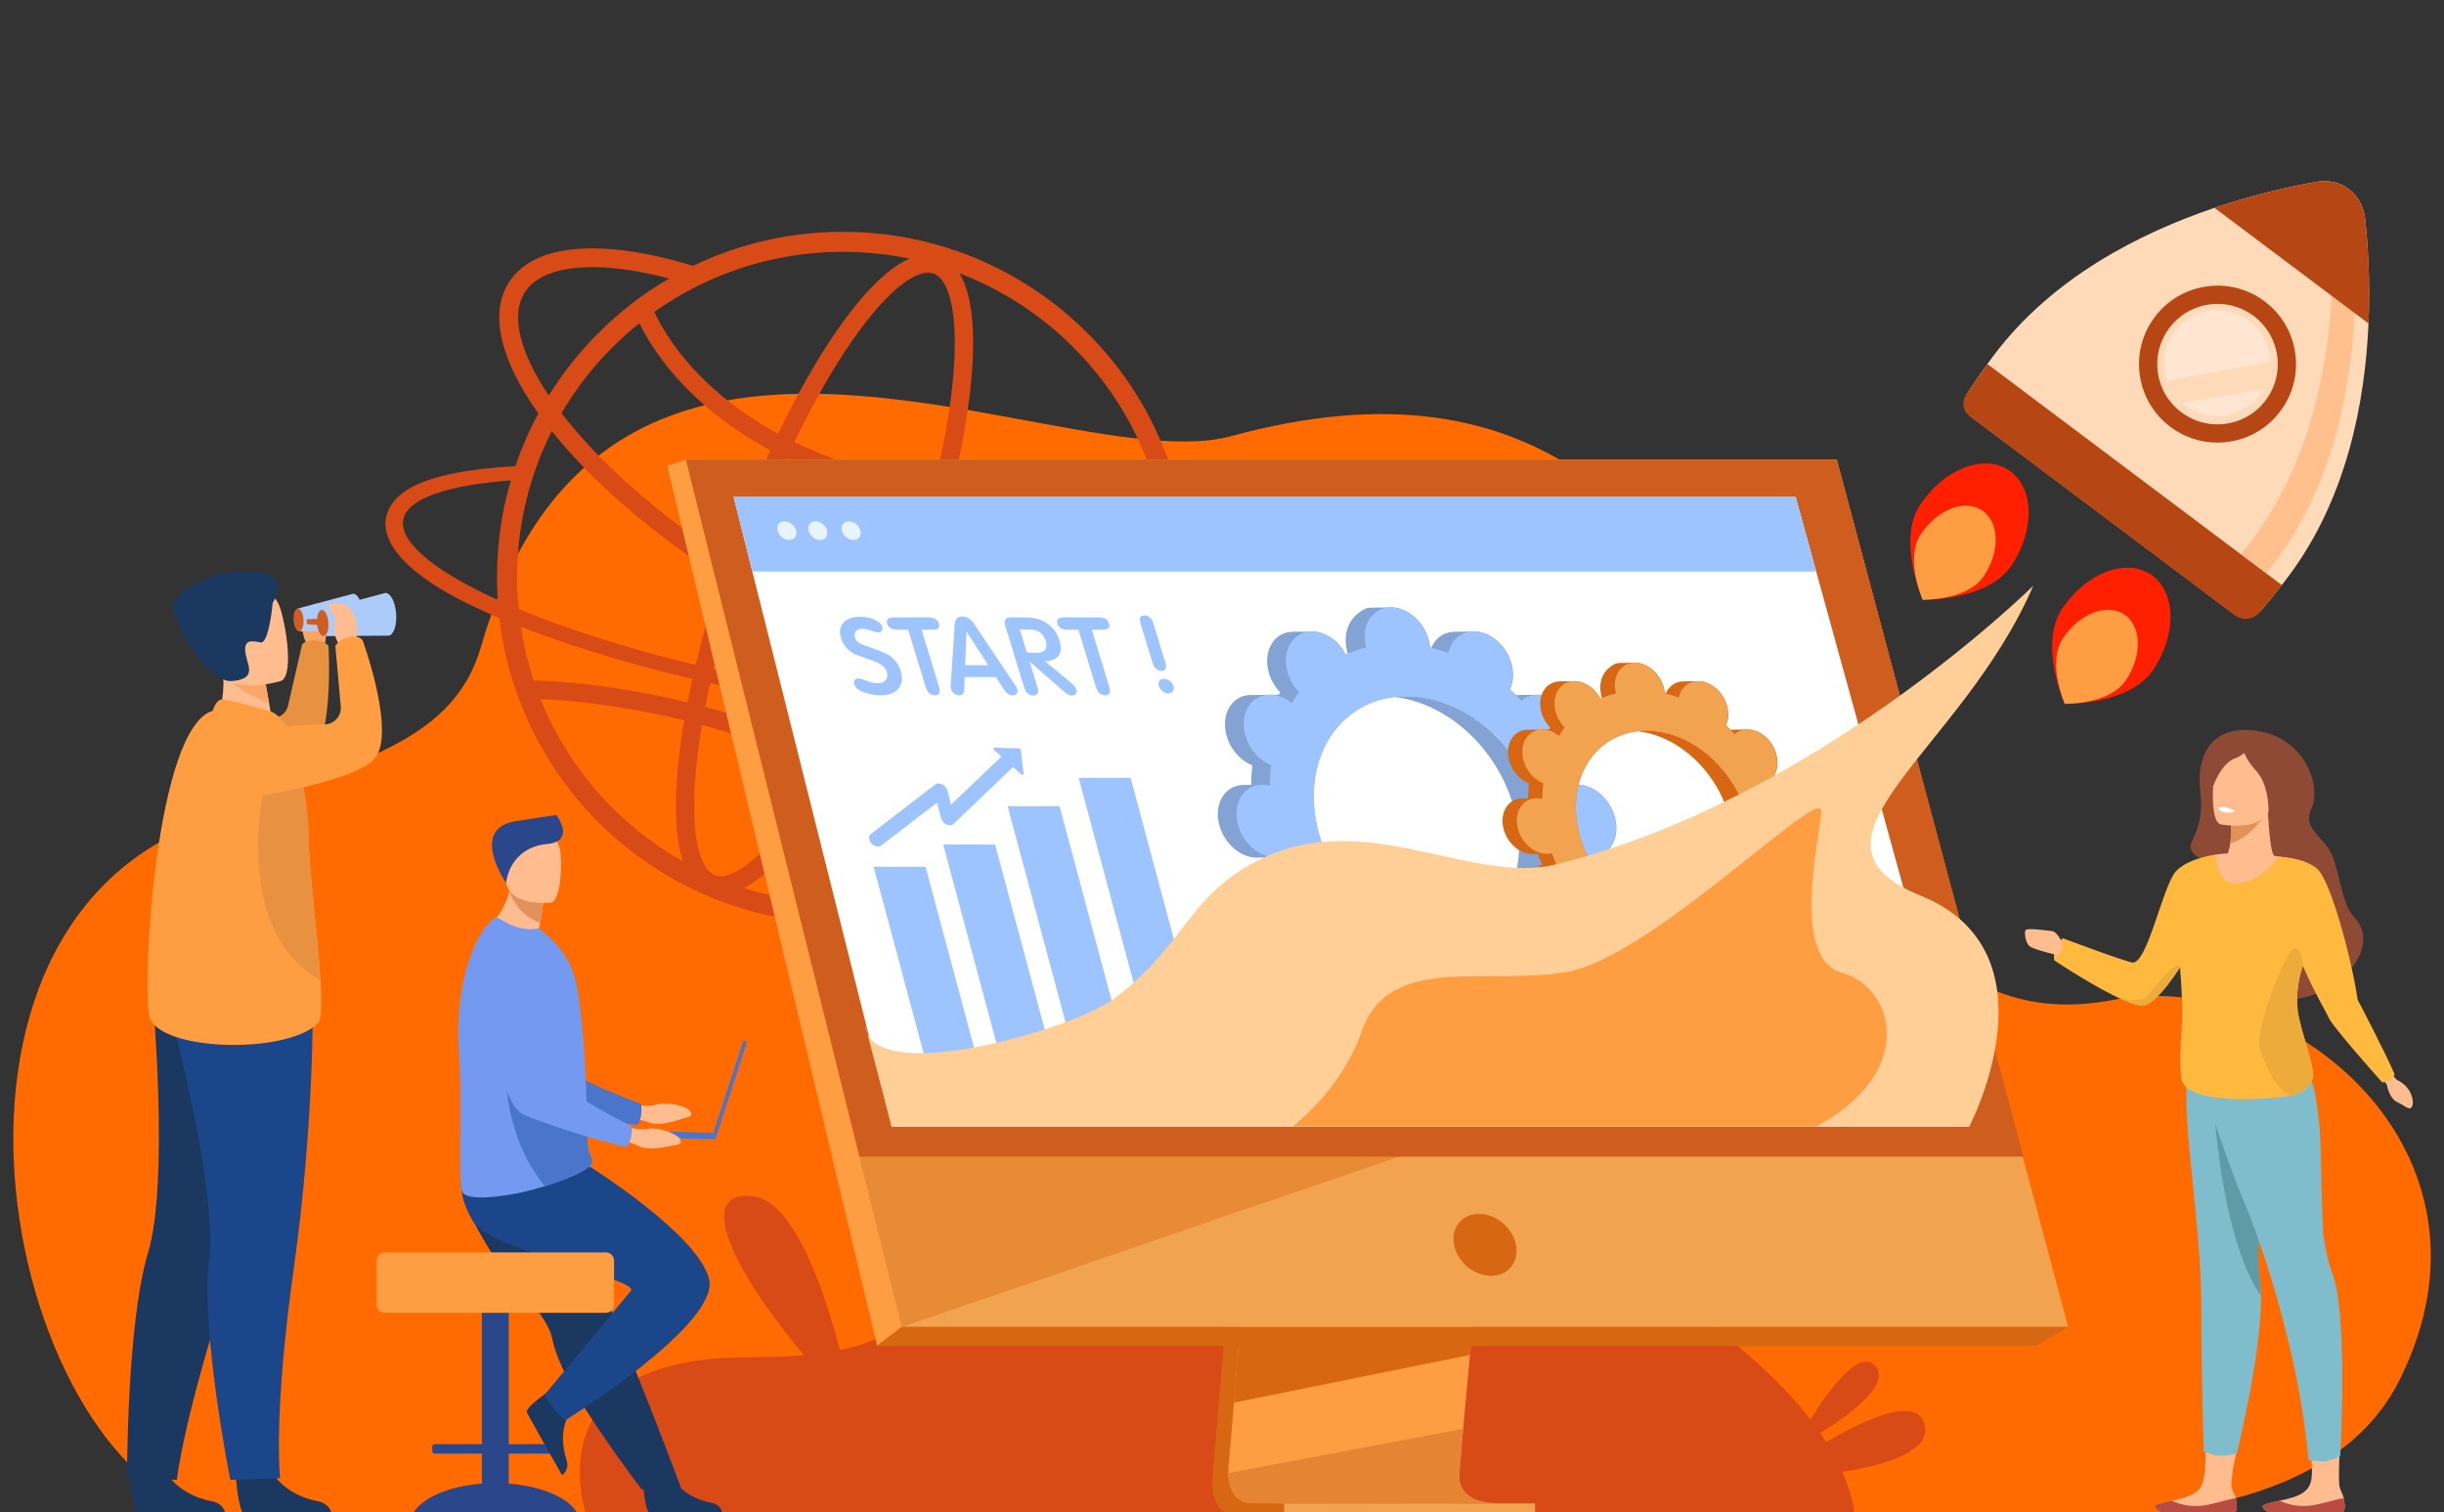 <svg width="706" height="437" viewBox="0 0 706 437" fill="none" xmlns="http://www.w3.org/2000/svg">
<rect x="0" y="0" width="706" height="437" fill="#333333" stroke="none"/>
<g clip-path="url(#clip0_49_2940)">
<path d="M592.879 437.428C592.879 437.428 669.998 444.926 693.094 398.863C726.67 331.902 659.991 279.287 610.522 288.892C559.29 298.842 538.273 251.891 511.747 204.942C482.462 153.107 446.468 101.272 355.697 126.004C340.627 130.109 317.617 125.389 291.942 120.669C234.725 110.149 164.273 99.628 138.972 186.769C130.256 216.79 99.375 220.095 54.545 239.143C-33.19 276.425 6.926 438.057 69.617 438.692C132.307 439.326 592.879 437.428 592.879 437.428Z" fill="#FF6A01"/>
<path d="M310.034 233.438C304.83 238.655 299.097 243.185 292.906 247.005C277.912 236.048 261.893 226.664 245.201 219.073C247.497 214.867 249.758 210.425 251.966 205.788C267.248 207.813 281.937 209.028 295.348 209.342C298.848 209.445 302.247 209.445 305.545 209.418C314.094 209.318 321.703 208.811 328.221 207.896C323.657 217.358 317.543 225.93 310.034 233.438ZM280.129 253.601C268.512 258.521 256.209 261.006 243.501 261.006C233.711 261.006 224.147 259.528 214.96 256.601C221.922 252.954 228.919 244.573 234.306 236.85C237.084 232.869 239.861 228.462 242.603 223.705C258.407 230.859 273.603 239.653 287.877 249.896C285.36 251.242 282.779 252.479 280.129 253.601ZM156.75 203.51C156.538 203.005 156.332 202.5 156.129 201.995C163.372 202.288 176.799 203.383 193.952 207.286C195.179 207.567 196.404 207.859 197.631 208.157C196.748 213.306 196.096 218.226 195.694 222.849C194.933 231.608 194.879 241.704 197.321 248.917C189.883 244.732 183.061 239.555 176.94 233.438C168.292 224.788 161.494 214.719 156.75 203.51ZM153.427 182.23C155.862 183.144 158.348 184.057 160.91 184.945C172.686 189.026 185.889 192.816 200.01 196.182C199.497 198.468 199.024 200.724 198.59 202.944C197.436 202.664 196.282 202.39 195.125 202.127C175.604 197.683 160.953 196.78 154.161 196.626C152.479 191.56 151.242 186.379 150.46 181.088C151.449 181.469 152.438 181.849 153.427 182.23ZM139.78 171.45C121.796 162.676 113.578 154.205 117.256 148.194C120.223 143.325 131.029 140.028 147.568 138.81C145.538 145.657 144.295 152.734 143.814 159.913C143.661 162.042 143.585 164.172 143.56 166.328V166.887C143.56 169.043 143.636 171.197 143.763 173.329C142.393 172.719 141.074 172.085 139.78 171.45ZM156.75 130.263C157.587 128.336 158.45 126.433 159.388 124.582L159.39 124.577C171.017 139.105 188.151 153.958 208.173 166.84C205.333 175.48 202.913 183.969 200.956 192.106C186.392 188.584 172.893 184.596 161.062 180.327C158.576 179.442 156.167 178.527 153.858 177.615C152.489 177.083 151.144 176.524 149.825 175.966C149.622 173.936 149.47 171.882 149.419 169.828C149.394 168.838 149.369 167.874 149.369 166.887C149.369 165.745 149.394 164.579 149.419 163.437C149.749 154.89 151.195 146.545 153.732 138.481C154.163 137.11 154.619 135.766 155.127 134.422C155.634 133.027 156.167 131.634 156.75 130.263ZM151.552 84.543C154.612 79.687 161.449 77.182 171.051 77.182C175.643 77.182 180.871 77.755 186.616 78.921C188.797 79.362 191.024 79.882 193.291 80.48H193.296C185.84 84.792 178.995 90.066 172.832 96.252C171.539 97.52 170.295 98.84 169.078 100.209C167.556 101.882 166.11 103.633 164.715 105.409C162.483 108.248 160.428 111.217 158.526 114.259L158.521 114.266C150.037 101.672 147.487 90.993 151.552 84.543ZM243.501 72.767C250.022 72.767 256.433 73.423 262.701 74.725C255.308 77.943 247.76 86.9 242.03 95.111C236.165 103.516 230.31 113.803 224.779 125.319C221.046 123.292 217.516 121.101 214.201 118.75C198.473 107.592 191.539 95.562 189.019 90.127C192.879 87.383 196.936 84.931 201.176 82.792L201.181 82.794C202.908 81.921 204.669 81.106 206.457 80.341C206.587 80.284 206.716 80.228 206.848 80.172C206.877 80.16 206.909 80.148 206.938 80.136C207.319 79.975 207.702 79.816 208.085 79.662C208.19 79.621 208.295 79.579 208.395 79.538C219.529 75.05 231.351 72.767 243.501 72.767ZM310.034 100.335C318.685 108.985 325.482 119.052 330.227 130.263C331.918 134.268 333.32 138.361 334.435 142.528C312.74 144.113 292.859 143.616 275.089 141.042C277.909 129.524 279.807 118.686 280.642 109.114C281.561 98.543 281.449 86.022 277.163 78.977C278.156 79.358 279.146 79.755 280.129 80.172C291.339 84.917 301.41 91.688 310.034 100.335ZM258.356 143.299C261.661 144.067 265.057 144.748 268.531 145.352C266.089 154.532 263.084 164.094 259.583 173.748C258.234 177.468 256.836 181.132 255.399 184.723C242.244 179.893 228.282 172.985 214.555 164.455C215.265 162.381 215.996 160.3 216.753 158.215C220.005 149.246 223.537 140.613 227.241 132.529C236.57 137.052 246.975 140.657 258.356 143.299ZM269.7 79.053C272.586 80.099 274.05 84.243 274.772 87.532C275.911 92.732 276.116 100.038 275.367 108.656C274.547 118.089 272.657 128.802 269.846 140.21C266.45 139.627 263.132 138.966 259.905 138.225C248.743 135.659 238.57 132.149 229.485 127.738C234.906 116.435 240.639 106.356 246.37 98.14C251.32 91.044 256.162 85.57 260.371 82.309C262.566 80.609 265.521 78.787 268.109 78.787C268.658 78.787 269.192 78.87 269.7 79.053ZM184.698 93.391C185.565 95.166 186.762 97.367 188.375 99.862C195.255 110.493 204.34 118.198 210.751 122.789C214.433 125.426 218.36 127.87 222.525 130.119C218.724 138.398 215.104 147.236 211.776 156.41C211.156 158.122 210.551 159.83 209.963 161.532C190.083 148.594 173.252 133.749 162.212 119.381L162.208 119.377C164.972 114.661 168.141 110.2 171.69 106.017C173.162 104.292 174.684 102.619 176.282 100.994C176.509 100.767 176.714 100.565 176.94 100.335C179.409 97.867 182 95.554 184.698 93.391ZM217.931 195.902C213.93 195.077 209.983 194.216 206.106 193.324C207.931 185.73 210.173 177.812 212.791 169.745C226.399 178.107 240.236 184.913 253.34 189.74C251.698 193.663 250.007 197.49 248.285 201.193C238.331 199.766 228.148 197.995 217.931 195.902ZM240.344 216.924C228.404 211.779 216.126 207.528 203.728 204.244C204.164 201.995 204.642 199.705 205.164 197.38C208.612 198.166 212.108 198.924 215.65 199.654C226.011 201.773 236.345 203.571 246.465 205.027C244.459 209.174 242.415 213.148 240.344 216.924ZM206.636 252.91C203.749 251.862 202.283 247.72 201.564 244.429C200.424 239.229 200.219 231.925 200.968 223.307C201.346 218.948 201.956 214.316 202.776 209.469C214.606 212.621 226.323 216.675 237.731 221.561C235.162 225.991 232.564 230.098 229.966 233.823C225.016 240.919 220.173 246.393 215.965 249.652C213.303 251.715 209.522 253.955 206.636 252.91ZM330.276 203.383C323.503 204.6 315.057 205.31 305.189 205.413C289.878 205.598 272.296 204.388 253.764 201.946C255.323 198.553 256.85 195.065 258.341 191.499C264.094 193.421 269.673 194.946 274.996 196.026C281.093 197.263 286.658 197.875 291.625 197.875C303.267 197.875 311.608 194.514 315.726 187.977C316.404 186.898 316.958 185.757 317.382 184.549H311.449C311.349 184.73 311.247 184.91 311.137 185.084C308.075 189.94 301.239 192.448 291.637 192.445C287.046 192.445 281.817 191.875 276.072 190.706C271.066 189.691 265.813 188.264 260.4 186.469C261.827 182.893 263.218 179.251 264.56 175.551C268.177 165.579 271.273 155.693 273.779 146.199C285.196 147.882 297.451 148.726 310.471 148.726C318.578 148.726 326.985 148.399 335.667 147.745C336.955 153.995 337.607 160.391 337.607 166.887C337.607 179.542 335.148 191.818 330.276 203.383ZM354.145 187.023L346.409 186.847C348.895 190.067 349.453 193.036 347.907 195.546C346.358 198.107 342.654 200.212 337.126 201.81C341.31 190.677 343.415 178.934 343.415 166.887C343.415 153.392 340.778 140.306 335.553 128.007C330.529 116.11 323.328 105.409 314.145 96.252C304.962 87.071 294.284 79.867 282.386 74.82C270.058 69.622 256.97 66.986 243.501 66.986C230.007 66.986 216.919 69.622 204.589 74.82C203.118 75.455 201.647 76.116 200.227 76.799L200.214 76.806C195.916 75.496 191.732 74.42 187.692 73.601C167.306 69.466 152.839 72.325 146.962 81.653C141.37 90.522 144.414 103.877 155.511 119.452L155.507 119.459C154.01 122.223 152.666 125.065 151.423 128.007C150.485 130.212 149.648 132.419 148.887 134.676C128.036 135.92 116.875 139.588 112.817 146.233C108.098 153.968 114.542 164.35 135.164 174.443C138.005 175.839 141.049 177.21 144.245 178.578C145.31 187.938 147.72 197.041 151.423 205.766C156.446 217.66 163.649 228.364 172.832 237.545C182.015 246.7 192.693 253.903 204.589 258.95C216.919 264.151 230.007 266.788 243.501 266.788C256.97 266.788 270.058 264.151 282.386 258.95C294.284 253.903 304.962 246.7 314.145 237.545C323.074 228.618 330.149 218.219 335.148 206.705C345.318 204.6 352.015 201.302 354.679 196.941C356.531 193.921 356.301 190.574 354.145 187.023Z" fill="#D84B17"/>
<path d="M555.95 411.581C553.818 403.317 539.41 409.718 527.543 416.655C526.99 415.779 526.416 414.914 525.828 414.057C534.323 408.788 546.253 400.027 541.71 394.692C537.226 389.425 528.461 401.354 522.976 410.15C508.287 391.089 486.504 377.522 486.504 377.522C486.504 377.522 577.407 302.001 509.48 262.163C441.554 222.322 389.949 362.505 389.949 362.505C389.949 362.505 343.532 319.53 299.212 335.402C253.698 351.702 282.142 381.91 242.615 390.079C237.963 372.263 229.361 347.138 217.597 345.665C202.064 343.72 208.599 363.159 232.205 391.557C227.628 391.97 222.417 392.179 216.46 392.162C153.066 391.972 169.334 437.611 169.334 437.611L535.863 438.455C535.365 433.964 534.057 429.549 532.176 425.273C544.73 423.302 557.958 419.368 555.95 411.581Z" fill="#D84B17"/>
<path d="M366.311 236.206L350.329 426.232C350.329 426.232 348.653 437.752 357.224 437.772C371.312 437.806 427.353 437.772 427.353 437.772C427.353 437.772 416.748 435.374 416.877 429.978C417.028 423.619 435.557 234.408 435.557 234.408L366.311 236.206Z" fill="#D86713"/>
<path d="M431.901 434.325C429.129 434.332 375.604 434.501 361.881 434.325C355.902 434.249 354.855 429.007 354.804 425.617C354.779 423.99 354.987 422.787 354.987 422.787L355.401 417.848L356.46 405.259L357.397 394.138L358.6 379.846L359.612 367.784L370.969 232.757L440.217 230.959C440.217 230.959 432.411 310.143 426.892 367.784C426.275 374.206 425.689 380.363 425.145 386.113C424.97 387.947 424.804 389.742 424.638 391.489C424.126 396.943 423.657 401.951 423.25 406.371C423.035 408.703 422.838 410.866 422.659 412.852C421.954 420.624 421.542 425.588 421.535 426.532C421.532 427.083 421.581 427.595 421.671 428.071C422.808 434.127 430.859 434.325 431.901 434.325Z" fill="#FF9D43"/>
<path d="M198.144 132.8L237.077 289.168L242.408 310.585L260.542 383.417H597.434L530.598 132.8H198.144Z" fill="#F1A34F"/>
<path d="M198.144 132.8L192.747 134.598L253.369 388.857L260.542 383.417L198.144 132.8Z" fill="#FF9D43"/>
<path d="M253.369 388.857H588.188L597.434 383.417H260.542L253.369 388.857Z" fill="#D86713"/>
<path d="M370.947 437.845H443.44V434.401H370.947V437.845Z" fill="#F1A34F"/>
<path d="M425.011 388.855L424.638 391.489L356.46 405.259L357.397 394.138L357.843 388.855H425.011Z" fill="#D86713"/>
<path d="M394.748 434.401H378.822C371.569 434.394 365.411 434.369 361.881 434.325C355.902 434.25 354.855 429.008 354.804 425.617L422.659 412.852C421.954 420.624 421.542 425.588 421.535 426.532C421.535 426.549 421.535 426.566 421.535 426.583C421.537 427.115 421.583 427.61 421.671 428.071C422.808 434.128 430.859 434.325 431.901 434.325C430.33 434.33 412.442 434.386 394.748 434.401Z" fill="#E58433"/>
<path d="M386.243 434.406C383.686 434.406 381.198 434.403 378.822 434.401H394.748C391.886 434.403 389.027 434.406 386.243 434.406Z" fill="#E78B37"/>
<path d="M260.541 383.417L242.408 310.585L408.534 332.683L260.541 383.417Z" fill="#E78B37"/>
<path d="M198.144 132.8H530.598L584.538 334.217H248.292L198.144 132.8Z" fill="#CF5E1E"/>
<path d="M437.919 359.678C436.958 354.739 432.176 350.733 427.236 350.733C422.296 350.733 419.068 354.739 420.029 359.678C420.988 364.618 425.772 368.623 430.712 368.623C435.653 368.623 438.88 364.618 437.919 359.678Z" fill="#D86713"/>
<path d="M568.859 325.489H257.58L222.33 185.076L219.627 174.309L217.321 165.126L211.915 143.589H518.705L524.643 165.126L527.175 174.309L530.144 185.076L568.859 325.489Z" fill="white"/>
<path d="M524.643 165.125H217.321L211.915 143.589H518.705L524.643 165.125Z" fill="#9DC4FF"/>
<path d="M226.626 150.629C225.14 150.629 224.235 151.836 224.606 153.322C224.977 154.81 226.482 156.015 227.97 156.015C229.456 156.015 230.361 154.81 229.99 153.322C229.619 151.836 228.114 150.629 226.626 150.629Z" fill="#E9F3FE"/>
<path d="M235.572 150.629C234.086 150.629 233.181 151.836 233.552 153.322C233.923 154.81 235.428 156.015 236.916 156.015C238.402 156.015 239.307 154.81 238.936 153.322C238.565 151.836 237.06 150.629 235.572 150.629Z" fill="#E9F3FE"/>
<path d="M248.57 153.322C248.2 151.836 246.694 150.629 245.206 150.629C243.72 150.629 242.815 151.836 243.186 153.322C243.557 154.81 245.062 156.015 246.548 156.015C248.036 156.015 248.941 154.81 248.57 153.322Z" fill="#E9F3FE"/>
<path d="M93.864 185.796C93.864 185.796 94.817 182.8 93.322 180.102C91.827 177.405 94.242 175.534 93.633 174.719C93.023 173.904 89.047 173.987 87.69 177.905C86.333 181.82 88.626 186.237 88.626 186.237L93.864 185.796Z" fill="#FCA56B"/>
<path d="M77.18 207.345C80.001 208.186 82.907 206.313 83.302 203.459L87.261 186.238C87.261 186.238 88.087 184.903 90.941 185.02C94.048 185.147 94.889 186.686 94.889 186.686C94.889 186.686 96.811 217.002 87.835 221.28C78.858 225.559 68.695 204.815 77.18 207.345Z" fill="#E89141"/>
<path d="M95.789 437.582H70.507C68.709 435.955 68.116 426.383 68.116 426.383C68.116 426.383 75.955 419.321 78.516 424.909C80.951 430.22 87.68 433.044 91.698 433.745C95.159 434.347 95.706 436.886 95.789 437.582Z" fill="#1B3861"/>
<path d="M65.164 437.582H39.883C38.084 435.955 37.489 426.383 37.489 426.383C37.489 426.383 45.328 419.321 47.889 424.909C50.324 430.22 57.053 433.044 61.071 433.745C64.532 434.347 65.081 436.886 65.164 437.582Z" fill="#1B3861"/>
<path d="M83.344 305.248C83.344 305.248 79.747 328.245 66.332 369.069C52.916 409.893 51.088 427.571 51.088 427.571L36.697 427.168C36.697 427.168 36.574 382.551 42.756 362.025C48.939 341.496 44.091 288.014 44.091 288.014L83.344 305.248Z" fill="#1B3861"/>
<path d="M90.347 289.275C90.347 289.275 90.857 323.93 84.86 366.481C78.863 409.032 80.896 427.093 80.896 427.093L66.533 427.571C66.533 427.571 57.95 385.005 60.41 363.708C62.871 342.41 48.657 290.627 48.657 290.627L90.347 289.275Z" fill="#1C468A"/>
<path d="M62.543 208.176L69.317 213.194L79.108 211.133C78.972 210.24 78.326 206.539 77.737 203.188C77.701 202.99 77.666 202.793 77.633 202.6C77.129 199.748 76.693 197.299 76.693 197.299L67.549 192.743L64.14 191.043C64.149 191.104 64.404 194.209 64.44 194.66C65.079 202.71 62.543 208.176 62.543 208.176Z" fill="#FFBC8E"/>
<path d="M78.422 205.647C78.208 205.554 65.104 201.688 63.681 202.159C62.257 202.63 61.415 205.384 61.415 205.384L82.847 210.228C82.847 210.228 81.16 206.798 78.422 205.647Z" fill="#FF9D43"/>
<path d="M43.138 293.554C45.359 303.684 82.323 304.887 91.852 295.691C92.936 294.642 92.989 289.766 92.58 283.189C91.781 270.342 89.213 251.018 89.113 241.143C89.064 236.375 88.409 231.499 87.536 227.071C85.68 217.634 82.848 210.225 82.848 210.225C82.848 210.225 64.793 204.391 61.415 205.383C45.139 210.164 40.916 283.421 43.138 293.554Z" fill="#FF9D43"/>
<path d="M92.58 283.189C91.781 270.342 89.213 251.018 89.113 241.143C89.064 236.375 88.409 231.499 87.536 227.071L76.675 225.154C76.675 225.154 66.056 268.522 92.58 283.189Z" fill="#E89141"/>
<path d="M65.126 194.804C67.134 198.646 74.617 201.968 77.737 203.188C77.702 202.99 77.666 202.793 77.633 202.6C77.129 199.749 76.693 197.3 76.693 197.3L67.549 192.743C65.528 192.711 64.298 193.221 65.126 194.804Z" fill="#FCA56B"/>
<path d="M81.137 196.765C81.137 196.765 64.64 201.91 61.593 191.589C58.547 181.266 54.366 174.98 64.77 171.258C75.174 167.535 78.392 170.867 80.247 174.065C82.102 177.263 85.35 195.16 81.137 196.765Z" fill="#FFBC8E"/>
<path d="M78.776 174.139C78.776 174.139 77.724 186.15 75.24 185.628C72.755 185.108 70.502 184.72 70.866 188.34C71.23 191.963 74.675 196.141 67.019 196.783C59.363 197.424 48.357 177.681 50.46 173.944C56.529 163.159 87.547 160.984 78.776 174.139Z" fill="#1B3861"/>
<path d="M101.978 171.56L85.994 175.829L86.489 182.417L102.785 182.305C104.075 182.208 104.941 179.725 104.718 176.756C104.495 173.79 103.268 171.463 101.978 171.56Z" fill="#ADCBF9"/>
<path d="M87.674 179.017C87.537 177.197 86.785 175.77 85.994 175.829C85.203 175.89 84.672 177.412 84.809 179.232C84.946 181.052 85.698 182.479 86.489 182.418C87.28 182.359 87.811 180.837 87.674 179.017Z" fill="#CF5E1E"/>
<path d="M93.599 178.8L88.656 178.893C88.501 179.932 88.768 180.378 88.768 180.378L93.696 180.708L93.599 178.8Z" fill="#CF5E1E"/>
<path d="M111.286 171.329L92.936 176.229L93.504 183.793L112.213 183.664C113.694 183.552 114.688 180.7 114.432 177.295C114.176 173.887 112.767 171.216 111.286 171.329Z" fill="#ADCBF9"/>
<path d="M94.864 179.888C94.707 177.8 93.844 176.161 92.935 176.229C92.027 176.297 91.418 178.046 91.575 180.137C91.732 182.225 92.595 183.862 93.504 183.793C94.412 183.725 95.021 181.979 94.864 179.888Z" fill="#CF5E1E"/>
<path d="M97.714 185.769C97.714 185.769 95.982 183.144 96.688 180.142C97.393 177.139 94.561 175.997 94.926 175.046C95.291 174.097 99.14 173.097 101.51 176.497C103.88 179.895 102.875 184.771 102.875 184.771L97.714 185.769Z" fill="#FFBC8E"/>
<path d="M75.145 210.945C75.145 210.945 84.728 209.198 93.582 209.327C96.525 209.371 98.812 206.778 98.416 203.924L96.87 186.605C96.87 186.605 97.978 184.766 100.756 184.103C103.781 183.381 104.753 185.013 104.753 185.013C104.753 185.013 115.098 213.286 107.623 219.843C100.148 226.4 71.84 230.513 71.84 230.513L75.145 210.945Z" fill="#FF9D43"/>
<path d="M684.189 93.461C683.204 116.232 677.907 144.103 661.064 166.528C660.445 167.352 659.823 168.167 659.198 168.974C657.31 171.416 655.385 173.79 653.436 176.09C651.257 178.656 647.454 179.066 644.763 177.046L570 120.908C569.147 120.267 568.515 119.432 568.127 118.508C567.866 117.886 567.715 117.222 567.678 116.552C567.617 115.354 567.924 114.13 568.629 113.059C570.384 110.397 572.221 107.746 574.141 105.109C574.743 104.282 575.353 103.458 575.973 102.636C592.813 80.211 618.11 67.354 639.705 60.055C651.108 56.204 661.481 53.901 669.03 52.559C670.284 52.337 671.506 52.291 672.67 52.406C674.436 52.579 676.075 53.12 677.512 53.969C680.615 55.804 682.772 59.077 683.216 63.212C684.033 70.835 684.714 81.436 684.189 93.461Z" fill="#FFDAB9"/>
<path d="M574.089 105.177C571.908 108.173 569.832 111.188 567.868 114.212C566.587 116.183 567.06 118.808 568.939 120.22L645.592 177.778C647.785 179.424 650.881 179.083 652.667 177C654.862 174.436 657.026 171.782 659.144 169.045L574.089 105.177Z" fill="#B74615"/>
<path d="M640.613 87.805C639.788 87.805 638.959 87.863 638.127 87.983C633.523 88.637 629.451 91.044 626.66 94.762C623.867 98.479 622.691 103.06 623.345 107.661C623.999 112.264 626.407 116.335 630.125 119.128C633.843 121.918 638.424 123.094 643.028 122.44C647.629 121.787 651.703 119.379 654.494 115.661C657.285 111.944 658.463 107.363 657.809 102.76C657.153 98.16 654.745 94.088 651.03 91.295C647.983 89.01 644.355 87.805 640.613 87.805ZM640.53 127.887C635.653 127.887 630.93 126.319 626.96 123.34C622.118 119.703 618.98 114.398 618.129 108.405C617.275 102.409 618.81 96.44 622.447 91.598C626.082 86.756 631.388 83.619 637.385 82.768C643.382 81.914 649.349 83.446 654.192 87.083C659.034 90.72 662.172 96.025 663.025 102.019C663.877 108.014 662.345 113.983 658.707 118.825C655.07 123.667 649.766 126.804 643.769 127.655C642.686 127.809 641.603 127.887 640.53 127.887Z" fill="#B74615"/>
<path d="M679.225 59.221C679.015 57.255 678.417 55.484 677.512 53.969C676.075 53.121 674.436 52.579 672.67 52.406C672.684 52.506 672.696 52.606 672.706 52.703C673.523 60.326 674.204 70.93 673.682 82.953C672.694 105.724 667.398 133.595 650.554 156.02C649.937 156.844 649.313 157.659 648.688 158.469C648.271 159.005 647.851 159.539 647.432 160.071L654.746 165.574C654.899 165.377 655.053 165.184 655.207 164.986C655.834 164.177 656.453 163.362 657.073 162.537C673.916 140.115 679.213 112.242 680.201 89.471C680.723 77.445 680.042 66.844 679.225 59.221Z" fill="#FFC08D"/>
<path d="M683.216 63.212C682.433 55.896 676.275 51.272 669.029 52.559C661.481 53.901 651.108 56.204 639.703 60.058L684.192 93.461C684.714 81.436 684.033 70.835 683.216 63.212Z" fill="#B74615"/>
<path d="M580.312 135.878C573.023 131.036 561.549 135.49 554.684 145.823C547.819 156.156 555.455 173.299 555.455 173.299C555.455 173.299 574.218 173.687 581.083 163.354C587.946 153.019 587.602 140.718 580.312 135.878Z" fill="#FF1F01"/>
<path d="M621.291 165.974C614.001 161.132 602.528 165.587 595.663 175.919C588.798 186.252 596.434 203.396 596.434 203.396C596.434 203.396 615.197 203.783 622.059 193.451C628.924 183.115 628.58 170.814 621.291 165.974Z" fill="#FF1F01"/>
<path d="M572.564 147.465C567.534 144.123 559.615 147.197 554.877 154.329C550.137 161.462 555.407 173.292 555.407 173.292C555.407 173.292 568.359 173.56 573.096 166.428C577.834 159.295 577.595 150.804 572.564 147.465Z" fill="#FF9D43"/>
<path d="M613.628 177.526C608.597 174.185 600.678 177.258 595.941 184.391C591.203 191.523 596.47 203.354 596.47 203.354C596.47 203.354 609.422 203.622 614.16 196.49C618.897 189.357 618.661 180.868 613.628 177.526Z" fill="#FF9D43"/>
<path d="M630.408 116.491L653.916 112.337C651.306 117.064 646.27 120.27 640.486 120.27C636.626 120.27 633.101 118.843 630.408 116.491Z" fill="#FFE6D2"/>
<path d="M655.807 104.429L626.034 110.066C625.465 108.463 625.155 106.736 625.155 104.939C625.155 96.474 632.018 89.61 640.486 89.61C648.781 89.61 655.538 96.198 655.807 104.429Z" fill="#FFE6D2"/>
<path d="M181.576 318.805C181.576 318.805 186.56 320.086 189.729 319.132C192.898 318.176 198.353 319.744 199.231 320.901C200.11 322.054 199.788 322.515 198.219 322.913C196.653 323.311 191.1 325.679 187.45 324.308C183.801 322.94 179.041 322.889 179.041 322.889L181.576 318.805Z" fill="#FFBC8E"/>
<path d="M138.492 275.508C138.492 275.508 144.092 315.305 153.365 318.869C157.941 320.628 178.163 324.614 184.145 325.016C184.145 325.016 185.609 323.826 185.252 318.989C185.252 318.989 164.066 311.212 161.056 306.982C156.577 300.689 163.837 281.267 158.216 275.357C152.596 269.444 143.129 266.905 138.492 275.508Z" fill="#4A75CB"/>
<path d="M146.952 428.678V420.002H160.614C160.983 420.002 161.285 419.699 161.285 419.331V417.94C161.285 417.572 160.983 417.27 160.614 417.27H146.952V367.876C146.952 366.491 145.818 365.357 144.431 365.357H141.728C140.341 365.357 139.208 366.491 139.208 367.876V417.27H125.545C125.176 417.27 124.875 417.572 124.875 417.94V419.331C124.875 419.699 125.176 420.002 125.545 420.002H139.208V428.678C129.322 429.425 121.402 432.983 119.181 437.582H166.978C164.757 432.983 156.837 429.425 146.952 428.678Z" fill="#2B478B"/>
<path d="M140.379 359.351C142.013 362.122 143.902 364.718 145.85 367.176C151.869 374.775 158.42 381.039 159.562 386.959C159.789 388.14 160.149 389.411 160.62 390.75C161.097 392.106 161.686 393.53 162.366 395.006C164.92 400.553 168.739 406.769 172.554 412.418C179.146 422.187 185.345 430.337 185.345 430.337L196.714 429.851C196.257 428.712 191.3 415.226 184.667 398.746C181.973 392.055 179.109 384.939 176.345 378.075C175.977 377.158 175.608 376.246 175.245 375.341C174.401 373.24 173.569 371.174 172.757 369.162C166.528 353.685 161.568 341.361 161.568 341.361C161.568 341.361 136.674 331.934 134.089 338.044C131.958 343.081 133.694 348.016 140.379 359.351Z" fill="#1B3861"/>
<path d="M185.699 428.049C185.699 428.049 186.282 437.428 188.097 437.562C188.338 437.582 197.302 437.582 197.302 437.582H208.746C208.746 437.582 208.67 434.757 205.325 434.174C201.981 433.591 196.382 431.242 194.355 426.822C192.225 422.17 185.699 428.049 185.699 428.049Z" fill="#1B3861"/>
<path d="M159.375 401.473C159.375 401.473 151.468 406.554 152.235 408.203C152.337 408.423 156.707 416.248 156.707 416.248L162.343 426.205C162.343 426.205 164.714 424.798 163.592 421.592C162.471 418.39 161.794 412.355 164.666 408.43C167.688 404.303 159.375 401.473 159.375 401.473Z" fill="#1B3861"/>
<path d="M170.039 336.866C170.039 336.866 201.32 356.349 204.808 369.426C208.295 382.503 163.243 410.403 163.243 410.403C163.243 410.403 158.302 406.044 157.43 402.846C157.43 402.846 177.794 378.454 182.213 372.985C184.925 369.626 142.099 361.359 136.867 353.222C131.635 345.084 133.508 338.237 133.508 338.237L170.039 336.866Z" fill="#1C468A"/>
<path d="M175.055 361.876H111.105C109.826 361.876 108.78 362.922 108.78 364.201V376.99C108.78 378.268 109.826 379.314 111.105 379.314H175.055C176.333 379.314 177.38 378.268 177.38 376.99V364.201C177.38 362.922 176.333 361.876 175.055 361.876Z" fill="#FF9D43"/>
<path d="M160.385 272.998C152.901 274.935 140.49 268 140.49 268C140.49 268 145.308 264.763 147.094 257.65C147.185 257.291 147.268 256.923 147.338 256.547C148.124 256.379 149.602 256.067 151.183 255.733L156.902 260.853C156.902 260.853 156.772 262.98 156.055 266.634C155.931 267.273 155.789 267.956 155.626 268.685C158.695 270.585 160.385 272.998 160.385 272.998Z" fill="#FFBC8E"/>
<path d="M171.017 335.846C171.002 335.922 170.978 336 170.951 336.081C170.229 338.103 163.51 340.83 157.345 342.737C155.135 343.423 152.993 344.001 151.227 344.406C146.453 345.499 134.491 347.448 133.442 344.169C132.227 340.374 133.637 318.442 132.564 304.023C131.298 286.397 136.179 270.354 142.966 265.117C143.479 264.741 144.494 265.741 147.433 267.137C150.149 268.422 153.149 268.79 155.689 268.234L157.965 270.186C161.11 273.015 164.567 276.877 166.135 282.797C167.094 286.429 167.819 292.171 168.355 298.63C168.563 301.133 168.743 303.745 168.897 306.382C169.141 310.58 169.353 314.815 169.456 318.842C169.458 318.92 169.461 318.996 169.461 319.074L169.463 319.22C169.507 319.625 169.514 320.069 169.519 320.476C169.627 324.087 169.607 327.445 169.729 330.297C169.731 330.378 169.736 330.456 169.741 330.531C169.895 332.922 170.771 334 171.005 334.998C171.068 335.278 171.083 335.554 171.017 335.846Z" fill="#739AF0"/>
<path d="M171.017 335.846C171.003 335.922 170.978 336 170.951 336.08C170.229 338.103 163.511 340.83 157.346 342.737C144.823 327.05 146.165 308.28 146.165 308.28L169.456 318.842C169.458 318.92 169.461 318.996 169.461 319.074L169.463 319.22C169.507 319.625 169.514 320.069 169.519 320.476C169.627 324.087 169.607 327.445 169.729 330.297C169.732 330.377 169.736 330.455 169.741 330.531C169.895 332.922 170.771 334 171.005 334.997C171.069 335.278 171.083 335.554 171.017 335.846Z" fill="#4A75CB"/>
<path d="M156.902 260.853C156.902 260.853 156.772 262.98 156.055 266.634C150.473 264.831 147.941 259.789 147.094 257.65C147.185 257.291 147.267 256.923 147.338 256.547C148.124 256.379 149.602 256.067 151.183 255.733L156.902 260.853Z" fill="#E2915A"/>
<path d="M159.162 260.797C159.162 260.797 146.895 262.182 146.151 254.53C145.407 246.878 143.323 241.904 151.123 240.697C158.924 239.489 160.732 242.263 161.601 244.756C162.47 247.249 162.333 260.24 159.162 260.797Z" fill="#FFBC8E"/>
<path d="M146.204 255.057C146.204 255.057 146.982 244.902 158.148 243.849C165.796 243.129 161.532 236.548 160.717 235.496C160.717 235.496 154.857 236.301 148.85 237.292C136.244 239.375 144.966 253.476 146.204 255.057Z" fill="#2B478B"/>
<path d="M214.716 300.667L206.074 327.26L175.679 326.611L175.638 328.465L206.655 329.128L215.789 301.016L214.716 300.667Z" fill="#4A75CB"/>
<path d="M179.01 324.923C179.01 324.923 183.823 326.745 187.08 326.148C190.334 325.547 195.582 327.706 196.328 328.953C197.072 330.197 196.702 330.616 195.101 330.841C193.498 331.065 187.719 332.807 184.243 331.041C180.766 329.277 176.041 328.704 176.041 328.704L179.01 324.923Z" fill="#FFBC8E"/>
<path d="M140.963 277.14C140.963 277.14 142.141 317.313 150.965 321.876C155.318 324.13 174.977 330.321 180.878 331.377C180.878 331.377 182.466 330.358 182.644 325.511C182.644 325.511 162.445 315.446 159.919 310.909C156.162 304.16 165.519 285.66 160.584 279.164C155.649 272.669 146.521 269.1 140.963 277.14Z" fill="#739AF0"/>
<path d="M689.571 308.072L691.047 310.468C691.815 311.348 692.02 311.841 692.628 312.141C694.096 312.863 696.807 314.717 697.012 318.61C697.012 318.61 696.965 320.813 695.489 320.098C694.011 319.383 694.655 319.452 692.557 318.488C690.457 317.527 689.678 314.468 689.495 313.424L687.78 311.175L689.571 308.072Z" fill="#FFBC8E"/>
<path d="M646.133 435.733C646.053 436.594 645.575 437.15 644.816 437.482L644.804 437.487C643.401 438.101 641.047 437.962 638.505 437.618C638.178 437.577 637.885 437.54 637.624 437.516C637.556 437.511 637.485 437.504 637.419 437.499C637.365 437.497 637.312 437.492 637.26 437.489C634.728 437.321 634.926 438.101 630.088 438.077C624.572 438.048 622.708 436.192 622.454 435.399C622.242 434.728 624.657 434.206 627.356 433.606C627.487 433.577 627.617 433.547 627.751 433.518C628.11 433.44 628.471 433.355 628.832 433.274C632.049 432.518 635.238 431.564 636.292 428.474C637.409 425.193 637.143 415.462 637.143 415.462H646.912C646.912 415.462 644.348 426.212 644.616 429.31C644.762 430.967 645.553 431.435 645.86 432.869C645.882 432.969 645.902 433.069 645.919 433.172C646.068 434.008 646.214 434.867 646.133 435.733Z" fill="#FFBC8E"/>
<path d="M657.5 330.555C656.675 335.183 655.499 339.964 654.477 344.937C652.835 352.933 651.598 361.429 652.864 370.577C653.028 371.755 653.116 373.053 653.135 374.45C653.381 390.618 646.155 419.919 646.155 419.919C646.155 419.919 644.194 420.765 640.905 420.602C639.212 420.519 636.614 419.426 636.614 419.426C636.614 419.426 635.928 401.26 635.889 376.829C635.858 359.122 632.381 335.805 631.679 322.103C631.254 313.81 632.176 302.764 632.176 302.764C632.176 302.764 646.58 291.185 651.752 297.108C656.863 302.962 660.583 313.244 657.5 330.555Z" fill="#80BDCC"/>
<path d="M652.865 370.577C653.028 371.755 653.116 373.053 653.135 374.451C642.35 358.825 639.964 324.753 639.964 324.753L651.811 330.502C651.811 330.502 653.111 336.891 654.477 344.938C652.835 352.934 651.598 361.43 652.865 370.577Z" fill="#5F9AA8"/>
<path d="M677.293 435.733C677.214 436.594 676.734 437.15 675.975 437.482L675.965 437.487C674.56 438.101 672.208 437.962 669.664 437.618C669.339 437.577 669.047 437.54 668.783 437.516C668.715 437.511 668.647 437.504 668.578 437.499C668.527 437.497 668.473 437.492 668.422 437.489C665.89 437.321 666.087 438.101 661.25 438.077C655.734 438.048 653.867 436.192 653.614 435.399C653.401 434.728 655.817 434.206 658.517 433.606C658.647 433.577 658.778 433.547 658.91 433.518C659.271 433.44 659.632 433.355 659.991 433.274C663.211 432.518 666.397 431.564 667.451 428.474C668.571 425.193 666.973 415.614 666.973 415.614L676.022 414.857C676.022 414.857 675.46 425.773 675.729 428.871C675.875 430.525 676.714 431.435 677.019 432.869C677.041 432.969 677.063 433.069 677.08 433.172C677.229 434.008 677.376 434.867 677.293 435.733Z" fill="#FFBC8E"/>
<path d="M676.019 420.746C676.019 420.746 673.691 421.846 672.015 422.18C670.342 422.517 666.863 421.863 666.863 421.863C666.233 414.826 664.777 403.827 661.942 391.411C658.717 377.278 653.916 360.578 647.222 344.762C645.792 341.383 639.895 325.396 638.895 321.362C635.87 309.17 638.907 310.483 638.907 310.483L665.35 307.38C665.35 307.38 668.61 309.056 670.11 326.27C670.559 331.424 670.613 353.685 671.291 357.905C671.93 361.9 672.681 365.223 673.562 367.384C678.473 379.439 676.019 420.746 676.019 420.746Z" fill="#80BDCC"/>
<path d="M677.293 435.733C677.214 436.594 676.734 437.15 675.975 437.482L675.965 437.487C674.482 438.016 672.164 437.901 669.671 437.604C669.344 437.565 669.052 437.536 668.783 437.516C668.715 437.511 668.647 437.504 668.578 437.499C668.527 437.497 668.473 437.492 668.422 437.489C665.89 437.321 666.087 438.101 661.25 438.077C655.734 438.048 653.867 436.192 653.614 435.399C653.401 434.728 655.817 434.206 658.517 433.606C659.227 433.957 662.626 435.494 666.851 435.084C670.564 434.728 674.355 433.24 677.019 432.869C677.041 432.969 677.063 433.069 677.08 433.172C677.229 434.008 677.376 434.867 677.293 435.733Z" fill="#B84C42"/>
<path d="M646.133 435.733C646.053 436.594 645.575 437.15 644.816 437.482L644.804 437.487C643.321 438.016 641.003 437.901 638.51 437.604C638.185 437.565 637.89 437.536 637.624 437.516C637.556 437.511 637.485 437.504 637.419 437.499C637.365 437.497 637.312 437.492 637.26 437.489C634.728 437.321 634.926 438.101 630.088 438.077C624.572 438.048 622.708 436.192 622.454 435.399C622.242 434.728 624.657 434.206 627.356 433.606C628.068 433.957 631.466 435.494 635.689 435.084C639.402 434.728 643.196 433.24 645.86 432.869C645.882 432.969 645.902 433.069 645.919 433.172C646.068 434.008 646.214 434.867 646.133 435.733Z" fill="#B84C42"/>
<path d="M635.556 228.208C634.66 220.914 636.939 209.243 651.498 211.109C666.058 212.972 670.647 227.279 667.71 233.64C664.775 240.002 671.938 241.536 674.187 248.376C676.119 254.255 676.792 261.551 679.918 264.824C689.996 275.384 670.242 291.617 658.332 288.195C636.639 281.958 633.845 281.028 634.614 263.985C635.009 255.255 641.803 251.872 637.49 249.344C627.068 243.241 637.576 244.712 635.556 228.208Z" fill="#8E4A35"/>
<path d="M656.956 247.3L652.943 257.662L644.287 258.084L639.969 251.637C642.694 249.564 643.845 246.453 644.267 243.673C644.614 241.446 644.516 239.431 644.421 238.336C644.365 237.779 644.306 237.455 644.306 237.455L655.094 234.172L655.131 234.152C655.265 237.013 655.419 239.258 655.592 241.004C656.207 247.163 656.956 247.3 656.956 247.3Z" fill="#FFBC8E"/>
<path d="M639.932 246.934C640.488 246.934 649.942 245.01 665.912 249.096C665.912 249.096 657.166 289.156 660.137 296.706C663.106 304.255 664.236 310.958 664.236 310.958L632.008 311.356C632.008 311.356 632.46 285.441 630.974 276.269C629.488 267.095 639.932 246.934 639.932 246.934Z" fill="#FFBC8E"/>
<path d="M681.057 288.856C679.444 277.72 673.46 254.852 669.442 251.112C665.887 247.805 658.222 247.502 658.222 247.502H658.219C656.629 249.995 651.176 256.191 644.414 255.074C640.762 254.474 640.022 247.91 639.939 247.034L639.964 246.934L639.932 246.939V246.934C639.905 246.939 639.878 246.946 639.854 246.951C638.788 247.107 630.308 248.488 627.79 252.818C624.074 259.211 620.03 278.398 616.053 278.113C614.228 277.984 595.865 271.083 595.865 271.083C595.865 271.083 592.806 273.947 593.391 277.464C593.391 277.464 602.457 283.535 610.125 287.409C611.188 287.946 612.225 288.438 613.206 288.87C615.97 290.083 618.297 290.785 619.571 290.485C619.934 290.4 620.322 290.234 620.725 290C622.386 289.039 624.328 286.931 626.19 284.526C627.427 282.926 628.629 281.196 629.691 279.586C629.712 279.552 629.734 279.52 629.756 279.486C630.21 285.585 630.666 292.222 630.195 297.422C629.834 301.381 629.573 309.951 630.252 312.165C631.669 316.781 642.072 318 651.781 317.52C656.36 317.29 659.593 317.029 661.947 316.488C665.36 315.702 666.922 314.329 668.046 311.619C669.117 309.038 664.162 296.922 663.692 291.619C663.262 286.811 663.999 282.899 665.211 279.052C668.639 286.97 672.125 292.632 672.584 293.859C673.545 296.442 688.18 312.773 688.18 312.773C688.18 312.773 689.364 312.531 690.3 311.917C691.269 311.285 691.752 310.448 691.752 310.448C689.171 304.313 681.057 288.856 681.057 288.856Z" fill="#FFB93E"/>
<path d="M668.046 311.619C666.922 314.33 665.36 315.703 661.947 316.488C657.383 315.61 654.372 307.212 652.823 303.08C651.037 298.318 660.342 273.83 662.909 274.054C664.819 274.218 665.148 277.46 665.212 279.053C663.977 282.936 663.257 286.763 663.692 291.62C664.163 296.923 669.117 309.039 668.046 311.619Z" fill="#ECAB3A"/>
<path d="M595.994 273.008C595.994 273.008 594.428 269.169 592.703 269.012C590.981 268.856 585.497 267.995 585.104 268.778C584.711 269.561 585.104 272.381 586.28 273.401C587.456 274.418 594.74 276.064 594.74 276.064L595.994 273.008Z" fill="#FFBC8E"/>
<path d="M629.691 279.586C628.629 281.196 627.427 282.926 626.19 284.526C624.416 286.709 622.457 288.822 620.725 290C620.322 290.234 619.935 290.4 619.571 290.485C618.298 290.785 615.97 290.083 613.206 288.87C614.85 288.99 616.465 288.931 618.054 288.797C620.835 288.561 621.645 285.548 626.043 281.033C628.671 278.333 629.471 278.75 629.691 279.586Z" fill="#ECAB3A"/>
<path d="M655.094 234.172C653.462 236.84 649.527 242.329 644.267 243.673C644.614 241.446 644.516 239.431 644.421 238.336C644.365 237.78 644.306 237.455 644.306 237.455L655.094 234.172Z" fill="#E2915A"/>
<path d="M641.474 238.187C641.474 238.187 654.443 240.792 655.941 232.691C657.439 224.59 660.12 219.473 651.903 217.467C643.687 215.462 641.503 218.255 640.344 220.836C639.188 223.419 638.139 237.301 641.474 238.187Z" fill="#FFBC8E"/>
<path d="M647.812 215.445C647.812 215.445 647.585 218.192 651.85 222.854C656.114 227.515 655.282 236.943 655.282 236.943C655.282 236.943 662.286 222.317 658.451 218.004C654.616 213.692 647.812 215.445 647.812 215.445Z" fill="#8E4A35"/>
<path d="M653.025 211.869C653.025 211.869 646.577 209.713 640.181 216.016C637.424 218.733 637.841 224.071 639.317 227.168C639.317 227.168 641.586 220.531 645.711 219.082C649.837 217.636 653.025 211.869 653.025 211.869Z" fill="#8E4A35"/>
<path d="M645.514 234.201C645.514 234.201 645.167 235.162 642.725 234.726C642.725 234.726 640.676 234.36 640.864 233.282C640.864 233.282 642.957 232.74 645.514 234.201Z" fill="white"/>
<path d="M445.087 237.301C448.605 257.245 436.96 273.41 419.083 273.41C417.919 273.41 416.726 272.605 415.57 272.471C431.488 270.554 441.484 255.945 438.197 237.301C434.909 218.658 419.537 203.315 402.94 201.4C404.048 201.263 405.182 201.195 406.346 201.195C424.226 201.195 441.571 217.36 445.087 237.301Z" fill="#82A3D3"/>
<path d="M418.858 272.647C400.93 272.647 383.574 256.65 380.095 236.914C376.614 217.178 388.324 201.176 406.253 201.176C424.184 201.176 441.537 217.178 445.018 236.914C448.5 256.65 436.787 272.647 418.858 272.647ZM459.383 247.722C464.472 247.722 467.77 243.019 466.746 237.216C465.724 231.413 460.766 226.708 455.677 226.708C455.421 226.708 455.175 226.73 454.928 226.752C454.16 224.608 453.282 222.517 452.308 220.48C454.875 218.704 456.219 215.229 455.514 211.233C454.521 205.601 449.825 201.005 444.899 200.737L438.905 200.812C438.602 200.812 438.307 200.829 438.022 200.861C437.414 200.29 436.802 199.734 436.18 199.19C437.004 197.444 437.304 195.292 436.892 192.953C435.867 187.15 430.91 182.447 425.821 182.447C425.782 182.447 425.741 182.447 425.702 182.449V182.447L420.705 182.542C420.564 182.535 420.422 182.53 420.281 182.53C420.027 182.53 419.781 182.542 419.537 182.564L419.534 182.566C418.127 182.698 416.877 183.206 415.848 183.996C414.818 184.789 414.006 185.869 413.472 187.15C413.35 187.123 413.233 187.091 413.111 187.064C413.081 186.713 413.035 186.355 412.969 185.994C411.947 180.191 406.992 175.485 401.903 175.485L396.433 175.575C396.409 175.575 396.387 175.573 396.363 175.573C396.275 175.573 396.189 175.578 396.104 175.58L396.002 175.583H395.999C395.602 175.6 395.214 175.646 394.84 175.724L394.838 175.727C394.596 175.81 386.558 178.727 389.305 188.855L388.744 189.099C388.744 189.099 387.148 185.874 384.289 184.123C380.752 181.957 378.446 182.469 378.139 182.508L373.369 182.53L373.372 182.537C368.4 182.664 365.206 187.316 366.216 193.038C366.694 195.746 368.031 198.205 369.832 200.066C369.666 200.288 369.502 200.515 369.339 200.742L367.682 200.759C367.439 200.737 367.19 200.724 366.946 200.724C366.633 200.724 366.331 200.742 366.033 200.778L361.818 200.822C361.793 200.822 361.766 200.82 361.744 200.817C361.63 200.815 361.515 200.812 361.403 200.812C361.203 200.812 361.008 200.82 360.815 200.834H360.803C360.639 200.846 360.476 200.861 360.315 200.883C355.853 201.503 353.091 205.937 354.04 211.318C354.833 215.821 358 219.653 361.754 221.149C361.544 222.978 361.432 224.856 361.42 226.771L359.576 226.803C359.498 226.801 359.417 226.796 359.337 226.796C359.144 226.796 358.956 226.805 358.771 226.818L358.419 226.822L358.427 226.847C353.86 227.371 351.01 231.852 351.974 237.302C352.996 243.105 357.951 247.81 363.042 247.81L365.114 247.778C365.599 249.132 366.126 250.466 366.699 251.781C363.135 253.081 361.076 257.092 361.913 261.843C362.896 267.422 367.517 271.983 372.396 272.325V272.327H372.41C372.601 272.34 372.791 272.349 372.981 272.349C373.235 272.349 373.481 272.335 373.725 272.313L378.405 272.264L378.402 272.259C378.441 272.262 378.483 272.264 378.524 272.264C379.168 272.264 379.783 272.186 380.364 272.042C381.122 272.808 381.893 273.557 382.684 274.281C381.671 276.103 381.279 278.448 381.73 281.006C382.752 286.812 387.709 291.515 392.801 291.515L398.222 291.429L398.219 291.425C398.258 291.427 398.3 291.429 398.341 291.429C401.444 291.429 403.874 289.676 405.07 286.992C405.684 287.158 406.302 287.314 406.921 287.456C406.953 287.805 406.999 288.163 407.063 288.524C408.088 294.327 413.045 299.033 418.134 299.033L423.669 298.945H423.674H423.691L424.045 298.94V298.935C428.922 298.713 432.035 294.098 431.037 288.436C430.974 288.078 430.896 287.722 430.8 287.37C430.978 287.324 431.154 287.275 431.332 287.229C433.464 289.824 436.455 291.515 439.5 291.515L444.833 291.42C444.904 291.422 444.972 291.429 445.04 291.429C450.13 291.429 453.428 286.724 452.406 280.921C452.018 278.733 451.071 276.701 449.768 275.018C450.459 274.135 451.108 273.215 451.723 272.264H457.978V272.262C458.017 272.262 458.058 272.264 458.097 272.264C463.186 272.264 466.485 267.559 465.463 261.755C464.714 257.516 461.864 253.874 458.4 252.213C458.536 250.727 458.61 249.218 458.619 247.681C458.873 247.703 459.127 247.722 459.383 247.722Z" fill="#82A3D3"/>
<path d="M418.858 272.649C400.929 272.649 383.574 256.648 380.095 236.911C376.614 217.175 388.326 201.176 406.255 201.176C424.181 201.176 441.537 217.175 445.018 236.911C448.5 256.648 436.787 272.649 418.858 272.649ZM459.263 247.725C464.352 247.725 467.651 243.019 466.626 237.216C465.604 231.413 460.647 226.708 455.557 226.708C455.301 226.708 455.055 226.73 454.809 226.752C454.04 224.61 453.162 222.517 452.186 220.48C454.755 218.704 456.099 215.228 455.394 211.233C454.372 205.43 449.414 200.724 444.325 200.724C442.444 200.724 440.812 201.371 439.549 202.473C438.422 201.329 437.258 200.234 436.06 199.19C436.885 197.444 437.182 195.292 436.77 192.953C435.748 187.15 430.793 182.444 425.701 182.444C421.961 182.444 419.195 184.991 418.397 188.643C416.616 188.006 414.813 187.477 412.993 187.064C412.962 186.711 412.915 186.355 412.852 185.994C411.827 180.191 406.872 175.488 401.783 175.488C396.692 175.488 393.396 180.191 394.421 185.994C394.484 186.355 394.562 186.711 394.655 187.064C392.593 187.572 390.62 188.255 388.744 189.099C386.706 185.206 382.896 182.444 379.002 182.444C373.911 182.444 370.615 187.15 371.639 192.953C372.115 195.658 373.454 198.117 375.255 199.98C374.499 200.988 373.786 202.042 373.123 203.137C371.264 201.629 369.058 200.724 366.824 200.724C361.734 200.724 358.439 205.43 359.461 211.233C360.256 215.736 363.423 219.568 367.177 221.061C366.955 222.985 366.841 224.956 366.836 226.974C366.153 226.805 365.457 226.708 364.757 226.708C359.668 226.708 356.372 231.413 357.394 237.216C358.419 243.019 363.374 247.725 368.463 247.725C369.163 247.725 369.824 247.627 370.449 247.459C370.959 248.896 371.517 250.308 372.12 251.696C368.556 252.996 366.497 257.006 367.336 261.755C368.358 267.558 373.313 272.264 378.404 272.264C380.622 272.264 382.498 271.369 383.825 269.881C385.191 271.396 386.621 272.835 388.104 274.193C387.092 276.018 386.699 278.362 387.153 280.921C388.175 286.724 393.13 291.429 398.221 291.429C401.954 291.429 404.713 288.893 405.521 285.256C407.758 286.136 410.037 286.846 412.344 287.37C412.376 287.722 412.423 288.078 412.486 288.439C413.508 294.242 418.465 298.945 423.555 298.945C428.644 298.945 431.942 294.242 430.917 288.439C430.854 288.078 430.776 287.722 430.681 287.37C432.425 286.939 434.106 286.385 435.718 285.712C437.843 289.105 441.347 291.429 444.921 291.429C450.012 291.429 453.308 286.724 452.284 280.921C451.898 278.733 450.951 276.701 449.649 275.018C450.744 273.618 451.747 272.13 452.652 270.556C454.289 271.632 456.123 272.264 457.978 272.264C463.069 272.264 466.365 267.558 465.34 261.755C464.594 257.516 461.744 253.872 458.28 252.21C458.417 250.727 458.49 249.217 458.5 247.681C458.753 247.703 459.007 247.725 459.263 247.725Z" fill="#9DC4FF"/>
<path d="M505.355 238.733C508.044 253.981 499.142 266.339 485.475 266.339C484.584 266.339 483.672 265.724 482.789 265.622C494.96 264.156 502.601 252.986 500.088 238.733C497.573 224.481 485.821 212.753 473.133 211.287C473.979 211.184 474.848 211.13 475.738 211.13C489.405 211.13 502.667 223.49 505.355 238.733Z" fill="#D86713"/>
<path d="M485.301 265.756C471.596 265.756 458.329 253.525 455.667 238.438C453.006 223.349 461.959 211.116 475.667 211.116C489.373 211.116 502.642 223.349 505.301 238.438C507.963 253.525 499.01 265.756 485.301 265.756ZM516.282 246.703C520.176 246.703 522.696 243.105 521.913 238.667C521.132 234.233 517.341 230.635 513.45 230.635C513.255 230.635 513.067 230.652 512.879 230.669C512.291 229.03 511.62 227.43 510.874 225.876C512.837 224.517 513.865 221.858 513.325 218.804C512.567 214.499 508.976 210.986 505.211 210.782L500.627 210.838C500.398 210.838 500.171 210.85 499.951 210.877C499.488 210.44 499.022 210.013 498.544 209.598C499.176 208.262 499.405 206.618 499.09 204.83C498.307 200.395 494.516 196.797 490.625 196.797C490.595 196.797 490.566 196.797 490.534 196.8V196.797L486.716 196.87C486.607 196.865 486.497 196.861 486.39 196.861C486.197 196.861 486.009 196.87 485.821 196.887L485.819 196.89C484.743 196.99 483.789 197.378 483.001 197.983C482.213 198.588 481.593 199.414 481.186 200.395C481.091 200.373 481.003 200.349 480.91 200.329C480.886 200.058 480.849 199.785 480.8 199.51C480.02 195.073 476.231 191.477 472.34 191.477L468.158 191.545L468.105 191.543C468.039 191.543 467.973 191.545 467.907 191.548L467.829 191.55H467.826C467.521 191.562 467.226 191.599 466.941 191.658L466.938 191.66C466.755 191.723 460.608 193.955 462.711 201.695L462.279 201.883C462.279 201.883 461.059 199.417 458.875 198.08C456.17 196.424 454.409 196.814 454.172 196.846L450.527 196.861V196.868C446.729 196.963 444.287 200.519 445.057 204.896C445.423 206.964 446.446 208.845 447.822 210.267C447.695 210.438 447.57 210.611 447.446 210.784L446.177 210.799C445.992 210.782 445.802 210.772 445.614 210.772C445.377 210.772 445.145 210.784 444.918 210.811L441.696 210.845L441.64 210.843C441.552 210.84 441.464 210.838 441.379 210.838C441.225 210.838 441.076 210.843 440.93 210.855H440.92C440.793 210.864 440.669 210.877 440.547 210.894C437.136 211.367 435.023 214.758 435.748 218.87C436.355 222.312 438.778 225.242 441.647 226.386C441.486 227.783 441.4 229.22 441.391 230.684L439.981 230.708C439.92 230.706 439.859 230.701 439.798 230.701C439.651 230.701 439.507 230.711 439.366 230.718L439.097 230.723L439.102 230.742C435.611 231.142 433.433 234.567 434.169 238.736C434.95 243.17 438.739 246.768 442.632 246.768L444.213 246.744C444.587 247.778 444.989 248.8 445.426 249.803C442.703 250.798 441.127 253.862 441.769 257.496C442.52 261.763 446.053 265.248 449.783 265.509V265.512H449.793C449.939 265.522 450.083 265.529 450.229 265.529C450.422 265.529 450.612 265.517 450.798 265.5L454.377 265.463L454.374 265.458C454.404 265.461 454.435 265.463 454.467 265.463C454.96 265.463 455.428 265.405 455.875 265.295C456.453 265.88 457.043 266.451 457.646 267.005C456.873 268.398 456.572 270.19 456.916 272.147C457.7 276.584 461.491 280.179 465.382 280.179L469.527 280.116L469.524 280.111C469.554 280.113 469.585 280.116 469.617 280.116C471.991 280.116 473.847 278.774 474.762 276.723C475.231 276.85 475.704 276.969 476.177 277.077C476.202 277.345 476.236 277.618 476.285 277.894C477.068 282.331 480.859 285.926 484.75 285.926L488.98 285.86H488.985H488.998L489.268 285.858V285.853C492.996 285.682 495.377 282.155 494.613 277.828C494.565 277.552 494.504 277.279 494.433 277.011C494.57 276.977 494.701 276.94 494.838 276.903C496.47 278.886 498.756 280.179 501.083 280.179L505.16 280.109C505.214 280.109 505.265 280.116 505.319 280.116C509.21 280.116 511.732 276.518 510.949 272.083C510.654 270.408 509.929 268.854 508.934 267.568C509.461 266.892 509.959 266.19 510.427 265.463H515.211L515.209 265.461C515.24 265.461 515.27 265.463 515.301 265.463C519.193 265.463 521.713 261.865 520.932 257.43C520.359 254.189 518.183 251.403 515.531 250.135C515.636 248.998 515.692 247.844 515.699 246.668C515.894 246.685 516.089 246.703 516.282 246.703Z" fill="#D86713"/>
<path d="M485.304 265.756C471.596 265.756 458.329 253.525 455.668 238.436C453.006 223.349 461.962 211.116 475.668 211.116C489.373 211.116 502.642 223.349 505.302 238.436C507.963 253.525 499.01 265.756 485.304 265.756ZM516.192 246.702C520.083 246.702 522.603 243.105 521.823 238.67C521.04 234.233 517.251 230.637 513.36 230.637C513.165 230.637 512.974 230.652 512.786 230.669C512.201 229.032 511.53 227.43 510.783 225.873C512.745 224.517 513.774 221.861 513.235 218.804C512.452 214.367 508.663 210.772 504.772 210.772C503.335 210.772 502.086 211.264 501.12 212.108C500.259 211.233 499.368 210.396 498.454 209.598C499.083 208.264 499.312 206.618 498.998 204.83C498.215 200.393 494.426 196.797 490.535 196.797C487.675 196.797 485.563 198.744 484.95 201.534C483.589 201.049 482.211 200.644 480.818 200.327C480.796 200.058 480.759 199.785 480.71 199.51C479.93 195.072 476.141 191.477 472.25 191.477C468.358 191.477 465.838 195.072 466.619 199.51C466.668 199.785 466.729 200.058 466.8 200.327C465.224 200.717 463.716 201.237 462.279 201.883C460.722 198.907 457.81 196.797 454.833 196.797C450.942 196.797 448.422 200.393 449.203 204.83C449.568 206.898 450.591 208.779 451.969 210.201C451.388 210.972 450.847 211.777 450.339 212.616C448.917 211.464 447.231 210.772 445.524 210.772C441.632 210.772 439.112 214.367 439.895 218.804C440.5 222.249 442.921 225.176 445.792 226.32C445.624 227.788 445.536 229.298 445.533 230.84C445.009 230.71 444.477 230.637 443.943 230.637C440.052 230.637 437.531 234.233 438.315 238.67C439.098 243.105 442.886 246.702 446.775 246.702C447.312 246.702 447.817 246.629 448.295 246.5C448.683 247.598 449.11 248.676 449.571 249.739C446.846 250.732 445.272 253.798 445.914 257.43C446.695 261.865 450.483 265.463 454.375 265.463C456.07 265.463 457.505 264.78 458.519 263.641C459.566 264.8 460.659 265.9 461.791 266.939C461.018 268.332 460.718 270.124 461.064 272.081C461.847 276.518 465.633 280.116 469.525 280.116C472.379 280.116 474.489 278.177 475.106 275.396C476.817 276.069 478.558 276.611 480.322 277.011C480.347 277.279 480.383 277.552 480.432 277.828C481.213 282.265 485.002 285.86 488.893 285.86C492.784 285.86 495.304 282.265 494.523 277.828C494.475 277.552 494.414 277.279 494.343 277.011C495.675 276.681 496.958 276.259 498.193 275.745C499.817 278.338 502.496 280.116 505.228 280.116C509.12 280.116 511.64 276.518 510.857 272.081C510.561 270.407 509.837 268.854 508.844 267.568C509.678 266.5 510.447 265.361 511.137 264.158C512.389 264.98 513.792 265.463 515.211 265.463C519.103 265.463 521.623 261.865 520.84 257.43C520.269 254.189 518.09 251.403 515.441 250.132C515.546 249 515.602 247.844 515.609 246.668C515.804 246.688 515.997 246.702 516.192 246.702Z" fill="#F1A34F"/>
<path d="M252.366 250.439L269.256 313.461H284.257L267.367 250.439H252.366Z" fill="#9DC4FF"/>
<path d="M272.454 244.005L291.068 313.461H306.07L287.455 244.005H272.454Z" fill="#9DC4FF"/>
<path d="M291.068 232.923L312.652 313.461H327.653L306.07 232.923H291.068Z" fill="#9DC4FF"/>
<path d="M326.602 224.758H311.601L333.186 305.299H348.188L326.602 224.758Z" fill="#9DC4FF"/>
<path d="M254.586 244.28L270.663 231.925L271.878 236.46C272.078 237.209 272.686 237.894 273.445 238.223C274.206 238.56 274.989 238.482 275.462 238.028L292.632 221.619L295.035 223.778C295.326 224.039 295.718 223.919 295.682 223.583L294.908 216.711C294.882 216.475 294.645 216.26 294.406 216.25L287.275 216.023C286.926 216.011 286.841 216.416 287.133 216.677L289.278 218.607L274.752 232.486L273.64 228.332C273.447 227.612 272.879 226.951 272.154 226.605C271.434 226.261 270.668 226.288 270.166 226.671L251.578 240.955C250.817 241.541 250.876 242.758 251.703 243.675C252.239 244.265 252.962 244.587 253.613 244.587C253.974 244.587 254.316 244.487 254.586 244.28Z" fill="#9DC4FF"/>
<path d="M249.927 296.225L250.561 298.679C250.205 297.966 250.007 297.135 249.927 296.225Z" fill="#CAE0FF"/>
<path d="M568.876 325.472H257.565L250.561 298.679C257.011 312.532 309.458 297.374 321.212 288.944C342.706 273.43 342.864 258.153 365.109 247.783C395.231 233.735 425.353 255.74 449.576 249.723C523.872 231.321 585.46 171.126 587.361 169.226C566.499 217.509 515.677 242.917 554.745 258.748C595.275 275.172 568.876 325.472 568.876 325.472Z" fill="#FFCF97"/>
<path d="M256.567 189.204C255.67 188.657 253.842 187.906 251.09 186.95C249.795 186.503 248.88 186.14 248.346 185.854C247.665 185.488 247.219 184.962 247.006 184.271C246.753 183.439 246.845 182.793 247.285 182.337C247.726 181.881 248.36 181.651 249.195 181.651C249.766 181.651 250.546 181.83 251.539 182.186C252.532 182.542 253.213 182.72 253.579 182.72C254.086 182.72 254.464 182.574 254.711 182.281C254.957 181.988 255.001 181.588 254.847 181.083C254.662 180.478 254.194 179.944 253.442 179.478C252.083 178.629 250.378 178.205 248.324 178.205C246.331 178.205 244.816 178.734 243.776 179.79C242.64 180.927 242.366 182.459 242.954 184.388C243.589 186.459 244.95 188.02 247.043 189.077C248.895 189.747 250.746 190.416 252.598 191.087C254.591 191.818 255.787 192.833 256.184 194.131C256.458 195.024 256.36 195.792 255.896 196.431C255.431 197.07 254.75 197.39 253.855 197.39C253.02 197.39 252.181 197.268 251.334 197.024C251.286 197.004 250.72 196.809 249.632 196.443C248.831 196.16 248.321 196.016 248.097 196.016C247.568 196.016 247.177 196.17 246.926 196.475C246.672 196.78 246.628 197.197 246.789 197.724C247.119 198.802 248.258 199.636 250.207 200.227C251.647 200.673 253.047 200.897 254.408 200.897C256.667 200.897 258.341 200.288 259.431 199.07C260.6 197.77 260.846 196.014 260.171 193.802C259.568 191.833 258.368 190.301 256.567 189.204Z" fill="#9DC4FF"/>
<path d="M266.219 181.956H269.346C270.961 181.956 271.588 181.369 271.23 180.188C270.861 178.988 269.854 178.388 268.207 178.388H258.202C256.555 178.388 255.916 178.988 256.282 180.188C256.643 181.369 257.636 181.956 259.263 181.956H262.344L267.37 198.397C267.88 200.063 268.77 200.897 270.042 200.897C271.354 200.897 271.754 200.063 271.244 198.397L266.219 181.956Z" fill="#9DC4FF"/>
<path d="M278.814 192.204L279.173 182.813C279.188 182.671 279.205 182.569 279.224 182.508L285.484 192.204H278.814ZM293.279 198.029L281.481 180.403C280.466 178.876 279.278 178.115 277.914 178.115C276.592 178.115 275.88 178.937 275.772 180.586L274.618 198.061C274.596 198.385 274.647 198.751 274.772 199.158C274.933 199.688 275.24 200.11 275.694 200.424C276.148 200.739 276.638 200.897 277.17 200.897C278.024 200.897 278.483 200.358 278.541 199.285L278.685 195.621H287.673L289.99 199.18C290.725 200.324 291.557 200.897 292.488 200.897C293.013 200.897 293.416 200.739 293.691 200.424C293.969 200.11 294.033 199.697 293.877 199.19C293.777 198.863 293.577 198.478 293.279 198.029Z" fill="#9DC4FF"/>
<path d="M299.202 188.638C298.016 188.638 297.15 188.577 296.601 188.452L294.596 181.895H297.448C299.858 181.895 301.398 182.988 302.066 185.174C302.771 187.484 301.817 188.638 299.202 188.638ZM309.314 197.207L301.888 191.077C305.806 190.792 307.192 188.769 306.04 185.008C305.377 182.832 304.123 181.164 302.286 180.005C300.593 178.927 298.639 178.388 296.421 178.388H292.061C290.454 178.388 289.91 179.234 290.427 180.927L295.784 198.451C296.297 200.122 297.187 200.958 298.458 200.958C299.771 200.958 300.173 200.129 299.666 198.473L297.431 191.167L297.631 191.321L307.28 199.768C308.197 200.561 308.98 200.958 309.631 200.958C310.141 200.958 310.522 200.8 310.773 200.485C311.022 200.171 311.071 199.758 310.915 199.251C310.717 198.6 310.183 197.919 309.314 197.207Z" fill="#9DC4FF"/>
<path d="M315.389 181.956H318.517C320.132 181.956 320.759 181.369 320.398 180.188C320.032 178.988 319.024 178.388 317.377 178.388H307.372C305.726 178.388 305.087 178.988 305.452 180.188C305.814 181.369 306.806 181.956 308.434 181.956H311.515L316.541 198.397C317.05 200.063 317.941 200.897 319.212 200.897C320.524 200.897 320.925 200.063 320.415 198.397L315.389 181.956Z" fill="#9DC4FF"/>
<path d="M338.988 198.236C338.812 197.661 338.451 197.163 337.905 196.746C337.361 196.329 336.799 196.119 336.221 196.119C335.645 196.119 335.211 196.329 334.921 196.746C334.631 197.163 334.574 197.661 334.75 198.236C334.928 198.814 335.289 199.312 335.833 199.729C336.38 200.146 336.941 200.356 337.517 200.356C338.095 200.356 338.527 200.146 338.817 199.729C339.107 199.312 339.166 198.814 338.988 198.236Z" fill="#9DC4FF"/>
<path d="M336.611 191.345L333.208 180.217C332.718 178.605 331.844 177.8 330.59 177.8C329.356 177.8 328.988 178.605 329.48 180.217L332.881 191.345C333.394 193.016 334.274 193.851 335.528 193.851C336.763 193.851 337.124 193.016 336.611 191.345Z" fill="#9DC4FF"/>
<path d="M524.623 325.472H373.501C379.954 320.169 388.78 310.988 393.45 297.808C401.366 275.567 428.4 284.748 452.269 280.909C476.175 277.072 524.399 228.406 526.048 234.011C526.931 237.014 516.153 276.557 531.986 281.028C547.619 285.421 553.596 310.117 524.623 325.472Z" fill="#FF9D43"/>
</g>
<defs>
<clipPath id="clip0_49_2940">
<rect width="706" height="437" fill="white"/>
</clipPath>
</defs>
</svg>
